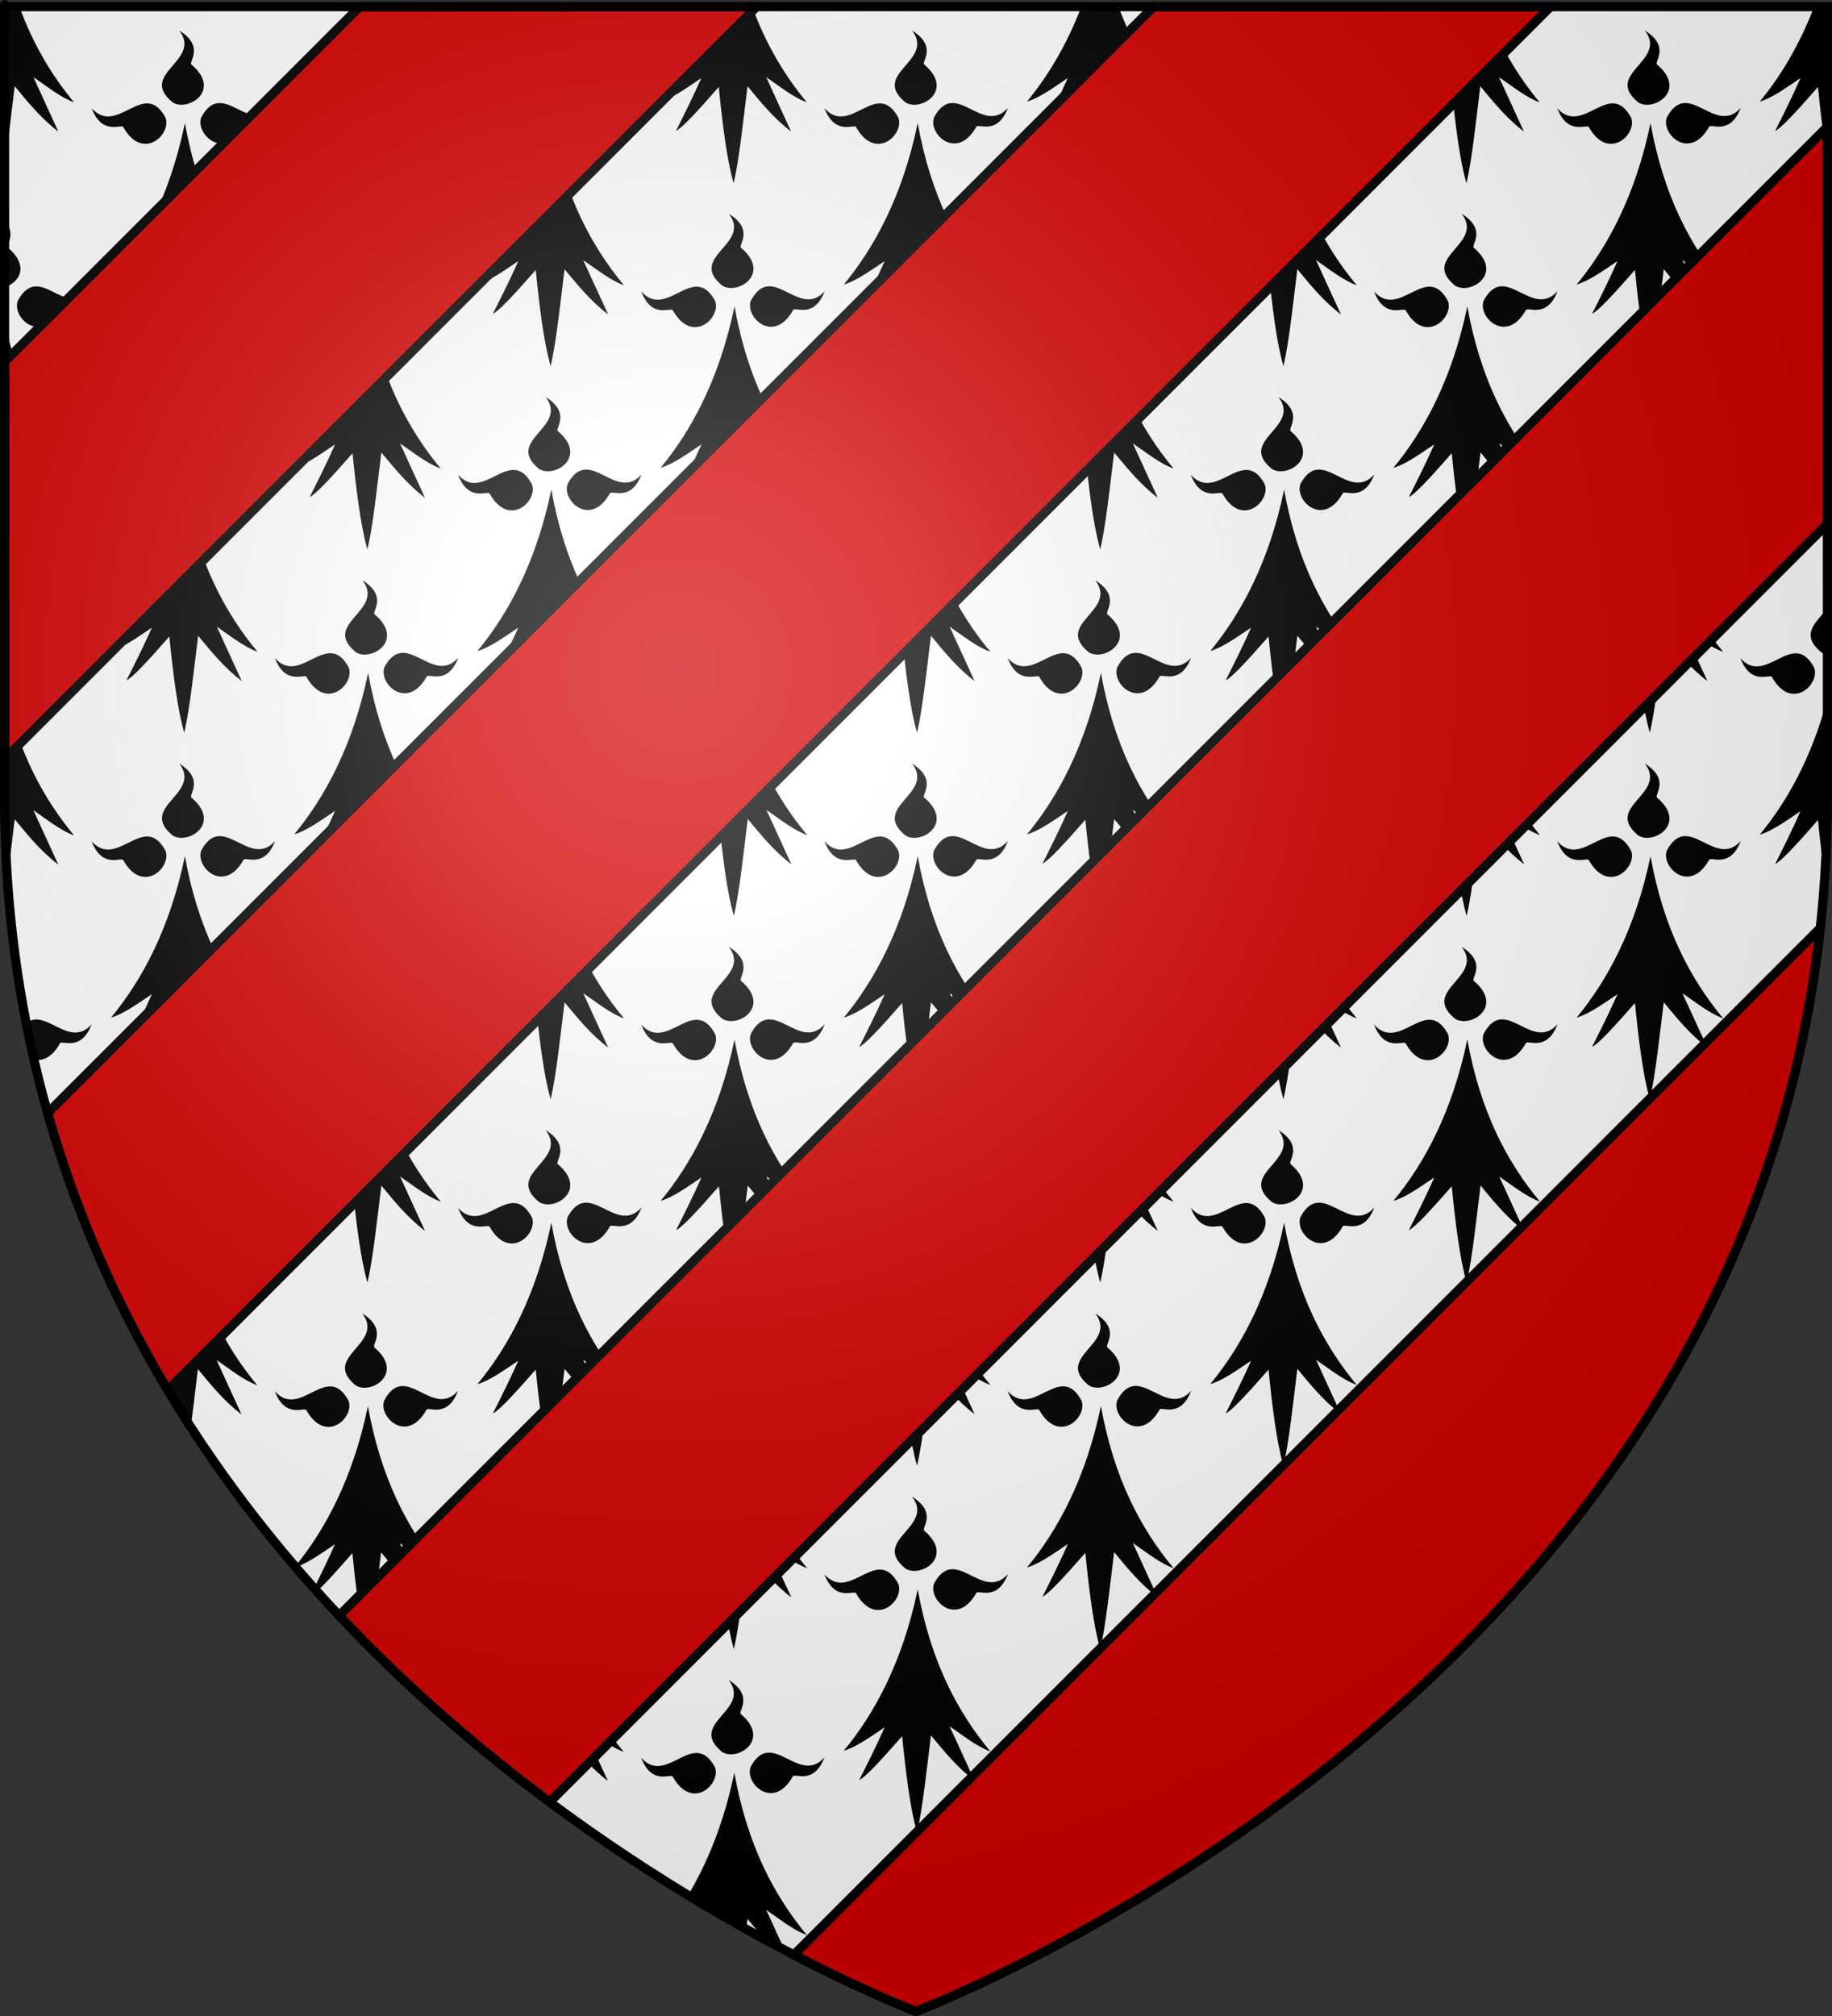 <?xml version="1.0" encoding="UTF-8" standalone="no"?>
<!-- Created with Inkscape (http://www.inkscape.org/) -->
<svg
   xmlns:svg="http://www.w3.org/2000/svg"
   xmlns="http://www.w3.org/2000/svg"
   xmlns:xlink="http://www.w3.org/1999/xlink"
   version="1.0"
   width="600"
   height="660"
   id="svg2">
  <rect width="100%" height="100%" fill="#333333" stroke="none"/>
  <defs
     id="defs6">
    <linearGradient
       id="linearGradient2893">
      <stop
         style="stop-color:#ffffff;stop-opacity:0.314"
         offset="0"
         id="stop2895" />
      <stop
         style="stop-color:#ffffff;stop-opacity:0.251"
         offset="0.19"
         id="stop2897" />
      <stop
         style="stop-color:#6b6b6b;stop-opacity:0.125"
         offset="0.6"
         id="stop2901" />
      <stop
         style="stop-color:#000000;stop-opacity:0.125"
         offset="1"
         id="stop2899" />
    </linearGradient>
    <radialGradient
       cx="221.445"
       cy="226.331"
       r="300"
       fx="221.445"
       fy="226.331"
       id="radialGradient3163"
       xlink:href="#linearGradient2893"
       gradientUnits="userSpaceOnUse"
       gradientTransform="matrix(1.353,0,0,1.349,-77.629,-85.747)" />
  </defs>
  <g
     style="display:inline"
     id="layer3">
    <path
       d="M 300,658.5 C 300,658.5 598.5,546.18 598.5,260.728 C 598.5,-24.723 598.5,2.176 598.5,2.176 L 1.5,2.176 L 1.5,260.728 C 1.5,546.18 300,658.5 300,658.5 z "
       style="fill:#ffffff;fill-opacity:1;fill-rule:evenodd;stroke:none;stroke-width:1px;stroke-linecap:butt;stroke-linejoin:miter;stroke-opacity:1"
       id="path2855" />
    <g
       transform="matrix(0.351,0,0,0.34,253.415,2.682)"
       style="fill:#000000;stroke:none"
       id="g2360">
      <path
         d="M 134.317,110.641 C 120.216,180.752 93.929,230.393 65.373,266.079 C 77.244,262.517 90.588,252.39 103.49,243.53 C 95.6,261.915 87.71,277.975 79.819,294.197 C 84.53,292.45 99.48,276.076 119.785,252.052 C 122.968,285.079 127.272,322.273 133.701,344.668 C 138.82,322.309 142.608,285.303 146.67,251.325 C 158.911,266.52 170.8,281.89 187.362,294.924 L 164.11,242.606 C 176.116,251.004 189.384,262.12 202.117,266.806 C 171.928,229.338 146.506,180.759 134.317,110.641 z "
         style="fill:#000000;fill-opacity:1;fill-rule:evenodd;stroke:none;stroke-width:3;stroke-linecap:round;stroke-linejoin:round;stroke-miterlimit:4;stroke-dasharray:none;stroke-opacity:1"
         id="path1883" />
      <path
         d="M 76.913,114.716 C 75.617,110.638 57.375,123.691 47.318,96.329 C 71.309,123.913 96.098,67.287 116.151,105.27 C 122.34,120.94 95.229,148.13 76.913,114.716 z "
         style="fill:#000000;fill-opacity:1;fill-rule:evenodd;stroke:none;stroke-width:3;stroke-linecap:round;stroke-linejoin:round;stroke-miterlimit:4;stroke-dasharray:none;stroke-opacity:1"
         id="path1887" />
      <path
         d="M 188.905,114.367 C 190.201,110.289 208.443,123.341 218.5,95.979 C 194.509,123.563 169.72,66.938 149.666,104.92 C 143.477,120.591 170.588,147.781 188.905,114.367 z "
         style="fill:#000000;fill-opacity:1;fill-rule:evenodd;stroke:none;stroke-width:3;stroke-linecap:round;stroke-linejoin:round;stroke-miterlimit:4;stroke-dasharray:none;stroke-opacity:1;display:inline"
         id="path1893" />
      <path
         d="M 140.572,54.393 C 136.875,52.239 153.592,37.284 129.083,21.5 C 150.769,50.931 90.1,62.77 122.793,90.626 C 136.736,100.085 169.185,79.558 140.572,54.393 z "
         style="fill:#000000;fill-opacity:1;fill-rule:evenodd;stroke:none;stroke-width:3;stroke-linecap:round;stroke-linejoin:round;stroke-miterlimit:4;stroke-dasharray:none;stroke-opacity:1;display:inline"
         id="path1895" />
    </g>
    <path
       d="M 354.156,2.188 C 349.233,15.054 342.977,25.2 336.344,33.25 C 340.504,32.038 345.165,28.578 349.688,25.562 C 346.922,31.82 344.172,37.291 341.406,42.812 C 343.058,42.218 348.289,36.646 355.406,28.469 C 356.522,39.71 358.028,52.377 360.281,60 C 362.075,52.39 363.389,39.784 364.812,28.219 C 369.103,33.391 373.289,38.626 379.094,43.062 L 370.938,25.25 C 375.146,28.109 379.787,31.905 384.25,33.5 C 377.252,25.066 371.022,14.957 366.344,2.188 L 354.156,2.188 z "
       style="fill:#000000;fill-opacity:1;fill-rule:evenodd;stroke:none;stroke-width:3;stroke-linecap:round;stroke-linejoin:round;stroke-miterlimit:4;stroke-dasharray:none;stroke-opacity:1"
       id="path3576" />
    <use
       transform="translate(-60,60)"
       id="use3339"
       x="0"
       y="0"
       width="600"
       height="660"
       xlink:href="#g2360" />
    <path
       d="M 1.5,2.188 L 1.5,53.625 C 2.711,46.3 3.735,36.97 4.812,28.219 C 9.103,33.391 13.289,38.626 19.094,43.062 L 10.938,25.25 C 15.146,28.109 19.787,31.905 24.25,33.5 C 17.252,25.066 11.022,14.957 6.344,2.188 L 1.5,2.188 z "
       style="fill:#000000;fill-opacity:1;fill-rule:evenodd;stroke:none;stroke-width:3;stroke-linecap:round;stroke-linejoin:round;stroke-miterlimit:4;stroke-dasharray:none;stroke-opacity:1"
       id="path3566" />
    <path
       d="M 594.156,2.188 C 589.234,15.054 582.977,25.2 576.344,33.25 C 580.504,32.038 585.165,28.578 589.688,25.562 C 586.922,31.82 584.172,37.291 581.406,42.812 C 583.058,42.218 588.289,36.646 595.406,28.469 C 596.198,36.451 597.186,45.117 598.5,52.219 C 598.5,51.775 598.5,2.188 598.5,2.188 L 594.156,2.188 z "
       style="fill:#000000;fill-opacity:1;fill-rule:evenodd;stroke:none;stroke-width:3;stroke-linecap:round;stroke-linejoin:round;stroke-miterlimit:4;stroke-dasharray:none;stroke-opacity:1"
       id="path3556" />
    <use
       transform="translate(120,0)"
       id="use3345"
       x="0"
       y="0"
       width="600"
       height="660"
       xlink:href="#g2360" />
    <use
       transform="translate(8.0000001e-7,120)"
       id="use3347"
       x="0"
       y="0"
       width="600"
       height="660"
       xlink:href="#g2360" />
    <use
       transform="translate(240,0)"
       id="use3349"
       x="0"
       y="0"
       width="600"
       height="660"
       xlink:href="#g2360" />
    <use
       transform="translate(-240,0)"
       id="use3351"
       x="0"
       y="0"
       width="600"
       height="660"
       xlink:href="#g2360" />
    <use
       transform="translate(60,60)"
       id="use3353"
       x="0"
       y="0"
       width="600"
       height="660"
       xlink:href="#g2360" />
    <use
       transform="translate(-120,-1.5007634e-5)"
       id="use3359"
       x="0"
       y="0"
       width="600"
       height="660"
       xlink:href="#g2360" />
    <path
       d="M 234.156,2.188 C 229.233,15.054 222.977,25.2 216.344,33.25 C 220.504,32.038 225.165,28.578 229.688,25.562 C 226.922,31.82 224.172,37.291 221.406,42.812 C 223.058,42.218 228.289,36.646 235.406,28.469 C 236.522,39.71 238.028,52.377 240.281,60 C 242.075,52.39 243.389,39.784 244.812,28.219 C 249.103,33.391 253.289,38.626 259.094,43.062 L 250.938,25.25 C 255.146,28.109 259.787,31.905 264.25,33.5 C 257.252,25.066 251.022,14.957 246.344,2.188 L 234.156,2.188 z "
       style="fill:#000000;fill-opacity:1;fill-rule:evenodd;stroke:none;stroke-width:3;stroke-linecap:round;stroke-linejoin:round;stroke-miterlimit:4;stroke-dasharray:none;stroke-opacity:1"
       id="path3546" />
    <path
       d="M 474.156,2.188 C 469.233,15.054 462.977,25.2 456.344,33.25 C 460.504,32.038 465.165,28.578 469.688,25.562 C 466.922,31.82 464.172,37.291 461.406,42.812 C 463.058,42.218 468.289,36.646 475.406,28.469 C 476.522,39.71 478.028,52.377 480.281,60 C 482.075,52.39 483.389,39.784 484.812,28.219 C 489.103,33.391 493.289,38.626 499.094,43.062 L 490.938,25.25 C 495.146,28.109 499.787,31.905 504.25,33.5 C 497.252,25.066 491.022,14.957 486.344,2.188 L 474.156,2.188 z "
       style="fill:#000000;fill-opacity:1;fill-rule:evenodd;stroke:none;stroke-width:3;stroke-linecap:round;stroke-linejoin:round;stroke-miterlimit:4;stroke-dasharray:none;stroke-opacity:1"
       id="path3536" />
    <use
       transform="translate(-240,120)"
       id="use3446"
       x="0"
       y="0"
       width="600"
       height="660"
       xlink:href="#g2360" />
    <use
       transform="translate(180,60)"
       id="use3448"
       x="0"
       y="0"
       width="600"
       height="660"
       xlink:href="#g2360" />
    <use
       transform="translate(120,120)"
       id="use3452"
       x="0"
       y="0"
       width="600"
       height="660"
       xlink:href="#g2360" />
    <use
       transform="translate(-180,60)"
       id="use3454"
       x="0"
       y="0"
       width="600"
       height="660"
       xlink:href="#g2360" />
    <path
       d="M 1.5,105.406 L 1.5,173.625 C 2.711,166.3 3.735,156.97 4.812,148.219 C 9.103,153.391 13.289,158.626 19.094,163.062 L 10.938,145.25 C 15.146,148.109 19.787,151.905 24.25,153.5 C 14.437,141.673 6.072,126.57 1.5,105.406 z "
       style="fill:#000000;fill-opacity:1;fill-rule:evenodd;stroke:none;stroke-width:3;stroke-linecap:round;stroke-linejoin:round;stroke-miterlimit:4;stroke-dasharray:none;stroke-opacity:1"
       id="path3686" />
    <path
       d="M 19.627,101.61 C 20.081,100.222 26.475,104.665 30,95.351 C 21.591,104.74 12.902,85.466 5.874,98.395 C 3.704,103.729 13.207,112.984 19.627,101.61 z "
       style="fill:#000000;fill-opacity:1;fill-rule:evenodd;stroke:none;stroke-width:3;stroke-linecap:round;stroke-linejoin:round;stroke-miterlimit:4;stroke-dasharray:none;stroke-opacity:1;display:inline"
       id="path3690" />
    <path
       d="M 1.5,72.281 L 1.5,94 C 6.051,92.68 9.898,87.346 2.688,81.188 C 1.577,80.559 5.699,76.745 1.5,72.281 z "
       style="fill:#000000;fill-opacity:1;fill-rule:evenodd;stroke:none;stroke-width:3;stroke-linecap:round;stroke-linejoin:round;stroke-miterlimit:4;stroke-dasharray:none;stroke-opacity:1;display:inline"
       id="path3692" />
    <use
       transform="translate(-120,120)"
       id="use3458"
       x="0"
       y="0"
       width="600"
       height="660"
       xlink:href="#g2360" />
    <use
       transform="translate(-8.4e-6,240)"
       id="use3460"
       x="0"
       y="0"
       width="600"
       height="660"
       xlink:href="#g2360" />
    <use
       transform="translate(60,180)"
       id="use3464"
       x="0"
       y="0"
       width="600"
       height="660"
       xlink:href="#g2360" />
    <use
       transform="translate(180,180)"
       id="use3468"
       x="0"
       y="0"
       width="600"
       height="660"
       xlink:href="#g2360" />
    <use
       transform="translate(240,240)"
       id="use3470"
       x="0"
       y="0"
       width="600"
       height="660"
       xlink:href="#g2360" />
    <path
       d="M 598.5,228.719 C 593.291,248.232 585.139,262.576 576.344,273.25 C 580.504,272.038 585.165,268.578 589.688,265.562 C 586.922,271.82 584.172,277.291 581.406,282.812 C 583.058,282.218 588.289,276.646 595.406,268.469 C 596.017,274.624 596.752,281.179 597.656,287.125 C 598.228,278.491 598.5,269.693 598.5,260.719 C 598.5,225.387 598.5,255.123 598.5,228.719 z "
       style="fill:#000000;fill-opacity:1;fill-rule:evenodd;stroke:none;stroke-width:3;stroke-linecap:round;stroke-linejoin:round;stroke-miterlimit:4;stroke-dasharray:none;stroke-opacity:1"
       id="path3606" />
    <path
       d="M 580.373,221.729 C 579.919,220.341 573.525,224.784 570,215.47 C 578.409,224.859 587.098,205.585 594.126,218.514 C 596.296,223.848 586.793,233.103 580.373,221.729 z "
       style="fill:#000000;fill-opacity:1;fill-rule:evenodd;stroke:none;stroke-width:3;stroke-linecap:round;stroke-linejoin:round;stroke-miterlimit:4;stroke-dasharray:none;stroke-opacity:1"
       id="path3608" />
    <path
       d="M 598.5,199.031 C 595.17,203.628 589.14,207.467 596.469,213.531 C 597.071,213.928 597.752,214.178 598.5,214.281 C 598.5,203.417 598.5,208.216 598.5,199.031 z "
       style="fill:#000000;fill-opacity:1;fill-rule:evenodd;stroke:none;stroke-width:3;stroke-linecap:round;stroke-linejoin:round;stroke-miterlimit:4;stroke-dasharray:none;stroke-opacity:1;display:inline"
       id="path3612" />
    <use
       transform="translate(-60,180)"
       id="use3474"
       x="0"
       y="0"
       width="600"
       height="660"
       xlink:href="#g2360" />
    <use
       transform="translate(-120,240)"
       id="use3476"
       x="0"
       y="0"
       width="600"
       height="660"
       xlink:href="#g2360" />
    <use
       transform="translate(-180,180)"
       id="use3478"
       x="0"
       y="0"
       width="600"
       height="660"
       xlink:href="#g2360" />
    <use
       transform="translate(-240,240)"
       id="use3480"
       x="0"
       y="0"
       width="600"
       height="660"
       xlink:href="#g2360" />
    <path
       d="M 1.5,225.406 L 1.5,260.719 C 1.5,269.889 1.81,278.872 2.406,287.688 C 3.25,281.585 4.009,274.746 4.812,268.219 C 9.103,273.391 13.289,278.626 19.094,283.062 L 10.938,265.25 C 15.146,268.109 19.787,271.905 24.25,273.5 C 14.437,261.673 6.072,246.57 1.5,225.406 z "
       style="fill:#000000;fill-opacity:1;fill-rule:evenodd;stroke:none;stroke-width:3;stroke-linecap:round;stroke-linejoin:round;stroke-miterlimit:4;stroke-dasharray:none;stroke-opacity:1"
       id="path3676" />
    <use
       transform="translate(60,300)"
       id="use3486"
       x="0"
       y="0"
       width="600"
       height="660"
       xlink:href="#g2360" />
    <use
       transform="translate(120,360)"
       id="use3488"
       x="0"
       y="0"
       width="600"
       height="660"
       xlink:href="#g2360" />
    <use
       transform="translate(180,300)"
       id="use3490"
       x="0"
       y="0"
       width="600"
       height="660"
       xlink:href="#g2360" />
    <use
       transform="translate(-60,300)"
       id="use3492"
       x="0"
       y="0"
       width="600"
       height="660"
       xlink:href="#g2360" />
    <use
       transform="translate(-120,360)"
       id="use3494"
       x="0"
       y="0"
       width="600"
       height="660"
       xlink:href="#g2360" />
    <use
       transform="translate(-3.1890399e-7,480)"
       id="use3496"
       x="0"
       y="0"
       width="600"
       height="660"
       xlink:href="#g2360" />
    <use
       transform="translate(-180,300)"
       id="use3500"
       x="0"
       y="0"
       width="600"
       height="660"
       xlink:href="#g2360" />
    <path
       d="M 11.438,333.781 C 10.47,333.86 9.52,334.209 8.594,334.938 C 9.381,338.961 10.218,342.935 11.125,346.875 C 13.788,347.484 16.975,346.32 19.625,341.625 C 20.079,340.237 26.475,344.657 30,335.344 C 23.693,342.385 17.241,333.308 11.438,333.781 z "
       style="fill:#000000;fill-opacity:1;fill-rule:evenodd;stroke:none;stroke-width:3;stroke-linecap:round;stroke-linejoin:round;stroke-miterlimit:4;stroke-dasharray:none;stroke-opacity:1;display:inline"
       id="path3670" />
    <use
       transform="translate(60,420)"
       id="use3508"
       x="0"
       y="0"
       width="600"
       height="660"
       xlink:href="#g2360" />
    <use
       transform="translate(-60,420)"
       id="use3512"
       x="0"
       y="0"
       width="600"
       height="660"
       xlink:href="#g2360" />
    <path
       d="M 120.5,460.344 C 115.61,483.952 106.541,500.726 96.656,512.844 C 96.719,512.917 96.781,512.99 96.844,513.062 C 100.876,511.73 105.347,508.457 109.688,505.562 C 107.399,510.74 105.132,515.364 102.844,519.938 C 103.165,520.297 103.491,520.642 103.812,521 C 106.365,518.651 110.4,514.221 115.406,508.469 C 116.424,518.718 117.781,530.098 119.719,537.812 C 120.004,538.1 120.277,538.401 120.562,538.688 C 122.215,530.996 123.465,519.165 124.812,508.219 C 129.103,513.391 133.289,518.626 139.094,523.062 L 130.938,505.25 C 135.146,508.109 139.787,511.905 144.25,513.5 C 133.669,500.747 124.772,484.211 120.5,460.344 z "
       style="fill:#000000;fill-opacity:1;fill-rule:evenodd;stroke:none;stroke-width:3;stroke-linecap:round;stroke-linejoin:round;stroke-miterlimit:4;stroke-dasharray:none;stroke-opacity:1"
       id="path3872" />
    <path
       d="M 100.373,461.729 C 99.919,460.341 93.525,464.784 90,455.47 C 98.409,464.859 107.098,445.585 114.126,458.514 C 116.296,463.848 106.793,473.103 100.373,461.729 z "
       style="fill:#000000;fill-opacity:1;fill-rule:evenodd;stroke:none;stroke-width:3;stroke-linecap:round;stroke-linejoin:round;stroke-miterlimit:4;stroke-dasharray:none;stroke-opacity:1"
       id="path3874" />
    <path
       d="M 139.627,461.61 C 140.081,460.222 146.475,464.665 150,455.351 C 141.591,464.74 132.902,445.466 125.874,458.395 C 123.704,463.729 133.207,472.983 139.627,461.61 z "
       style="fill:#000000;fill-opacity:1;fill-rule:evenodd;stroke:none;stroke-width:3;stroke-linecap:round;stroke-linejoin:round;stroke-miterlimit:4;stroke-dasharray:none;stroke-opacity:1;display:inline"
       id="path3876" />
    <path
       d="M 122.686,441.196 C 121.39,440.463 127.25,435.373 118.659,430 C 126.26,440.018 104.995,444.048 116.454,453.529 C 121.342,456.749 132.715,449.762 122.686,441.196 z "
       style="fill:#000000;fill-opacity:1;fill-rule:evenodd;stroke:none;stroke-width:3;stroke-linecap:round;stroke-linejoin:round;stroke-miterlimit:4;stroke-dasharray:none;stroke-opacity:1;display:inline"
       id="path3878" />
    <path
       d="M 240.5,580.344 C 237.095,596.782 231.665,609.918 225.344,620.469 C 232,624.516 238.361,628.218 244.406,631.594 C 244.542,630.469 244.676,629.33 244.812,628.219 C 246.678,630.467 248.537,632.737 250.5,634.938 C 252.71,636.137 254.87,637.301 256.969,638.406 L 250.938,625.25 C 255.146,628.109 259.787,631.905 264.25,633.5 C 253.669,620.747 244.772,604.211 240.5,580.344 z "
       style="fill:#000000;fill-opacity:1;fill-rule:evenodd;stroke:none;stroke-width:3;stroke-linecap:round;stroke-linejoin:round;stroke-miterlimit:4;stroke-dasharray:none;stroke-opacity:1"
       id="path3646" />
    <path
       d="M 220.373,581.729 C 219.919,580.341 213.525,584.784 210,575.47 C 218.409,584.859 227.098,565.585 234.126,578.514 C 236.296,583.848 226.793,593.103 220.373,581.729 z "
       style="fill:#000000;fill-opacity:1;fill-rule:evenodd;stroke:none;stroke-width:3;stroke-linecap:round;stroke-linejoin:round;stroke-miterlimit:4;stroke-dasharray:none;stroke-opacity:1"
       id="path3648" />
    <path
       d="M 259.627,581.61 C 260.081,580.222 266.475,584.665 270,575.351 C 261.591,584.74 252.902,565.466 245.874,578.395 C 243.704,583.729 253.207,592.983 259.627,581.61 z "
       style="fill:#000000;fill-opacity:1;fill-rule:evenodd;stroke:none;stroke-width:3;stroke-linecap:round;stroke-linejoin:round;stroke-miterlimit:4;stroke-dasharray:none;stroke-opacity:1;display:inline"
       id="path3650" />
    <path
       d="M 242.686,561.196 C 241.39,560.463 247.25,555.373 238.659,550 C 246.26,560.018 224.995,564.048 236.454,573.529 C 241.342,576.749 252.715,569.762 242.686,561.196 z "
       style="fill:#000000;fill-opacity:1;fill-rule:evenodd;stroke:none;stroke-width:3;stroke-linecap:round;stroke-linejoin:round;stroke-miterlimit:4;stroke-dasharray:none;stroke-opacity:1;display:inline"
       id="path3652" />
    <use
       transform="translate(120,240)"
       id="use3842"
       x="0"
       y="0"
       width="600"
       height="660"
       xlink:href="#g2360" />
    <use
       transform="translate(8.0000001e-7,360)"
       id="use3844"
       x="0"
       y="0"
       width="600"
       height="660"
       xlink:href="#g2360" />
    <path
       d="M 180.5,520.344 C 175.71,543.473 166.9,560.035 157.25,572.094 C 157.483,572.286 157.705,572.496 157.938,572.688 C 161.675,571.171 165.74,568.195 169.688,565.562 C 167.788,569.861 165.9,573.767 164,577.594 C 164.604,578.077 165.209,578.552 165.812,579.031 C 168.291,576.508 171.565,572.882 175.406,568.469 C 176.058,575.038 176.853,582.063 177.844,588.312 C 179.195,589.327 180.53,590.321 181.875,591.312 C 182.931,584.388 183.845,576.08 184.812,568.219 C 189.103,573.391 193.289,578.626 199.094,583.062 L 190.938,565.25 C 195.146,568.109 199.787,571.905 204.25,573.5 C 193.669,560.747 184.772,544.211 180.5,520.344 z "
       style="fill:#000000;fill-opacity:1;fill-rule:evenodd;stroke:none;stroke-width:3;stroke-linecap:round;stroke-linejoin:round;stroke-miterlimit:4;stroke-dasharray:none;stroke-opacity:1"
       id="path3862" />
    <path
       d="M 60.5,400.344 C 57.213,416.215 52.012,428.984 45.969,439.344 C 47.119,441.486 48.285,443.611 49.469,445.719 C 49.543,445.669 49.614,445.612 49.688,445.562 C 49.645,445.659 49.605,445.748 49.562,445.844 C 50.619,447.724 51.699,449.585 52.781,451.438 C 53.651,450.454 54.467,449.548 55.406,448.469 C 55.698,451.412 56.023,454.447 56.375,457.469 C 58.368,460.746 60.403,463.998 62.469,467.188 C 63.286,461.212 64.031,454.569 64.812,448.219 C 69.103,453.391 73.289,458.626 79.094,463.062 L 70.938,445.25 C 75.146,448.109 79.787,451.905 84.25,453.5 C 73.669,440.747 64.772,424.211 60.5,400.344 z "
       style="fill:#000000;fill-opacity:1;fill-rule:evenodd;stroke:none;stroke-width:3;stroke-linecap:round;stroke-linejoin:round;stroke-miterlimit:4;stroke-dasharray:none;stroke-opacity:1"
       id="path3882" />
    <use
       transform="translate(240,120)"
       id="use3854"
       x="0"
       y="0"
       width="600"
       height="660"
       xlink:href="#g2360" />
    <path
       d="M 117.812,2.188 L 1.5,118.5 L 1.5,248.5 L 247.812,2.188 L 117.812,2.188 z M 377.812,2.188 L 15.625,364.375 C 25.047,397.714 38.673,427.882 54.938,455.062 L 507.812,2.188 L 377.812,2.188 z M 598.5,41.5 L 111.094,528.906 C 133.533,552.761 157.249,573.036 180.031,589.969 L 598.5,171.5 C 598.5,116.052 598.5,41.331 598.5,41.5 z M 596.156,303.844 L 260,640 C 284.244,652.577 300,658.5 300,658.5 C 300,658.5 568.273,557.559 596.156,303.844 z "
       style="fill:#d40000;fill-opacity:1;fill-rule:evenodd;stroke:#000000;stroke-width:3;stroke-linecap:butt;stroke-linejoin:miter;stroke-miterlimit:4;stroke-dasharray:none;stroke-opacity:1"
       id="path3443" />
  </g>
  <g
     id="layer4" />
  <g
     id="layer2">
    <path
       d="M 300,658.5 C 300,658.5 598.5,546.18 598.5,260.728 C 598.5,-24.723 598.5,2.176 598.5,2.176 L 1.5,2.176 L 1.5,260.728 C 1.5,546.18 300,658.5 300,658.5 z "
       style="opacity:1;fill:url(#radialGradient3163);fill-opacity:1;fill-rule:evenodd;stroke:none;stroke-width:1px;stroke-linecap:butt;stroke-linejoin:miter;stroke-opacity:1"
       id="path2875" />
  </g>
  <g
     id="layer1">
    <path
       d="M 300,658.5 C 300,658.5 1.5,546.18 1.5,260.728 C 1.5,-24.723 1.5,2.176 1.5,2.176 L 598.5,2.176 L 598.5,260.728 C 598.5,546.18 300,658.5 300,658.5 z "
       style="opacity:1;fill:none;fill-opacity:1;fill-rule:evenodd;stroke:#000000;stroke-width:3;stroke-linecap:butt;stroke-linejoin:miter;stroke-miterlimit:4;stroke-dasharray:none;stroke-opacity:1"
       id="path1411" />
  </g>
</svg>
